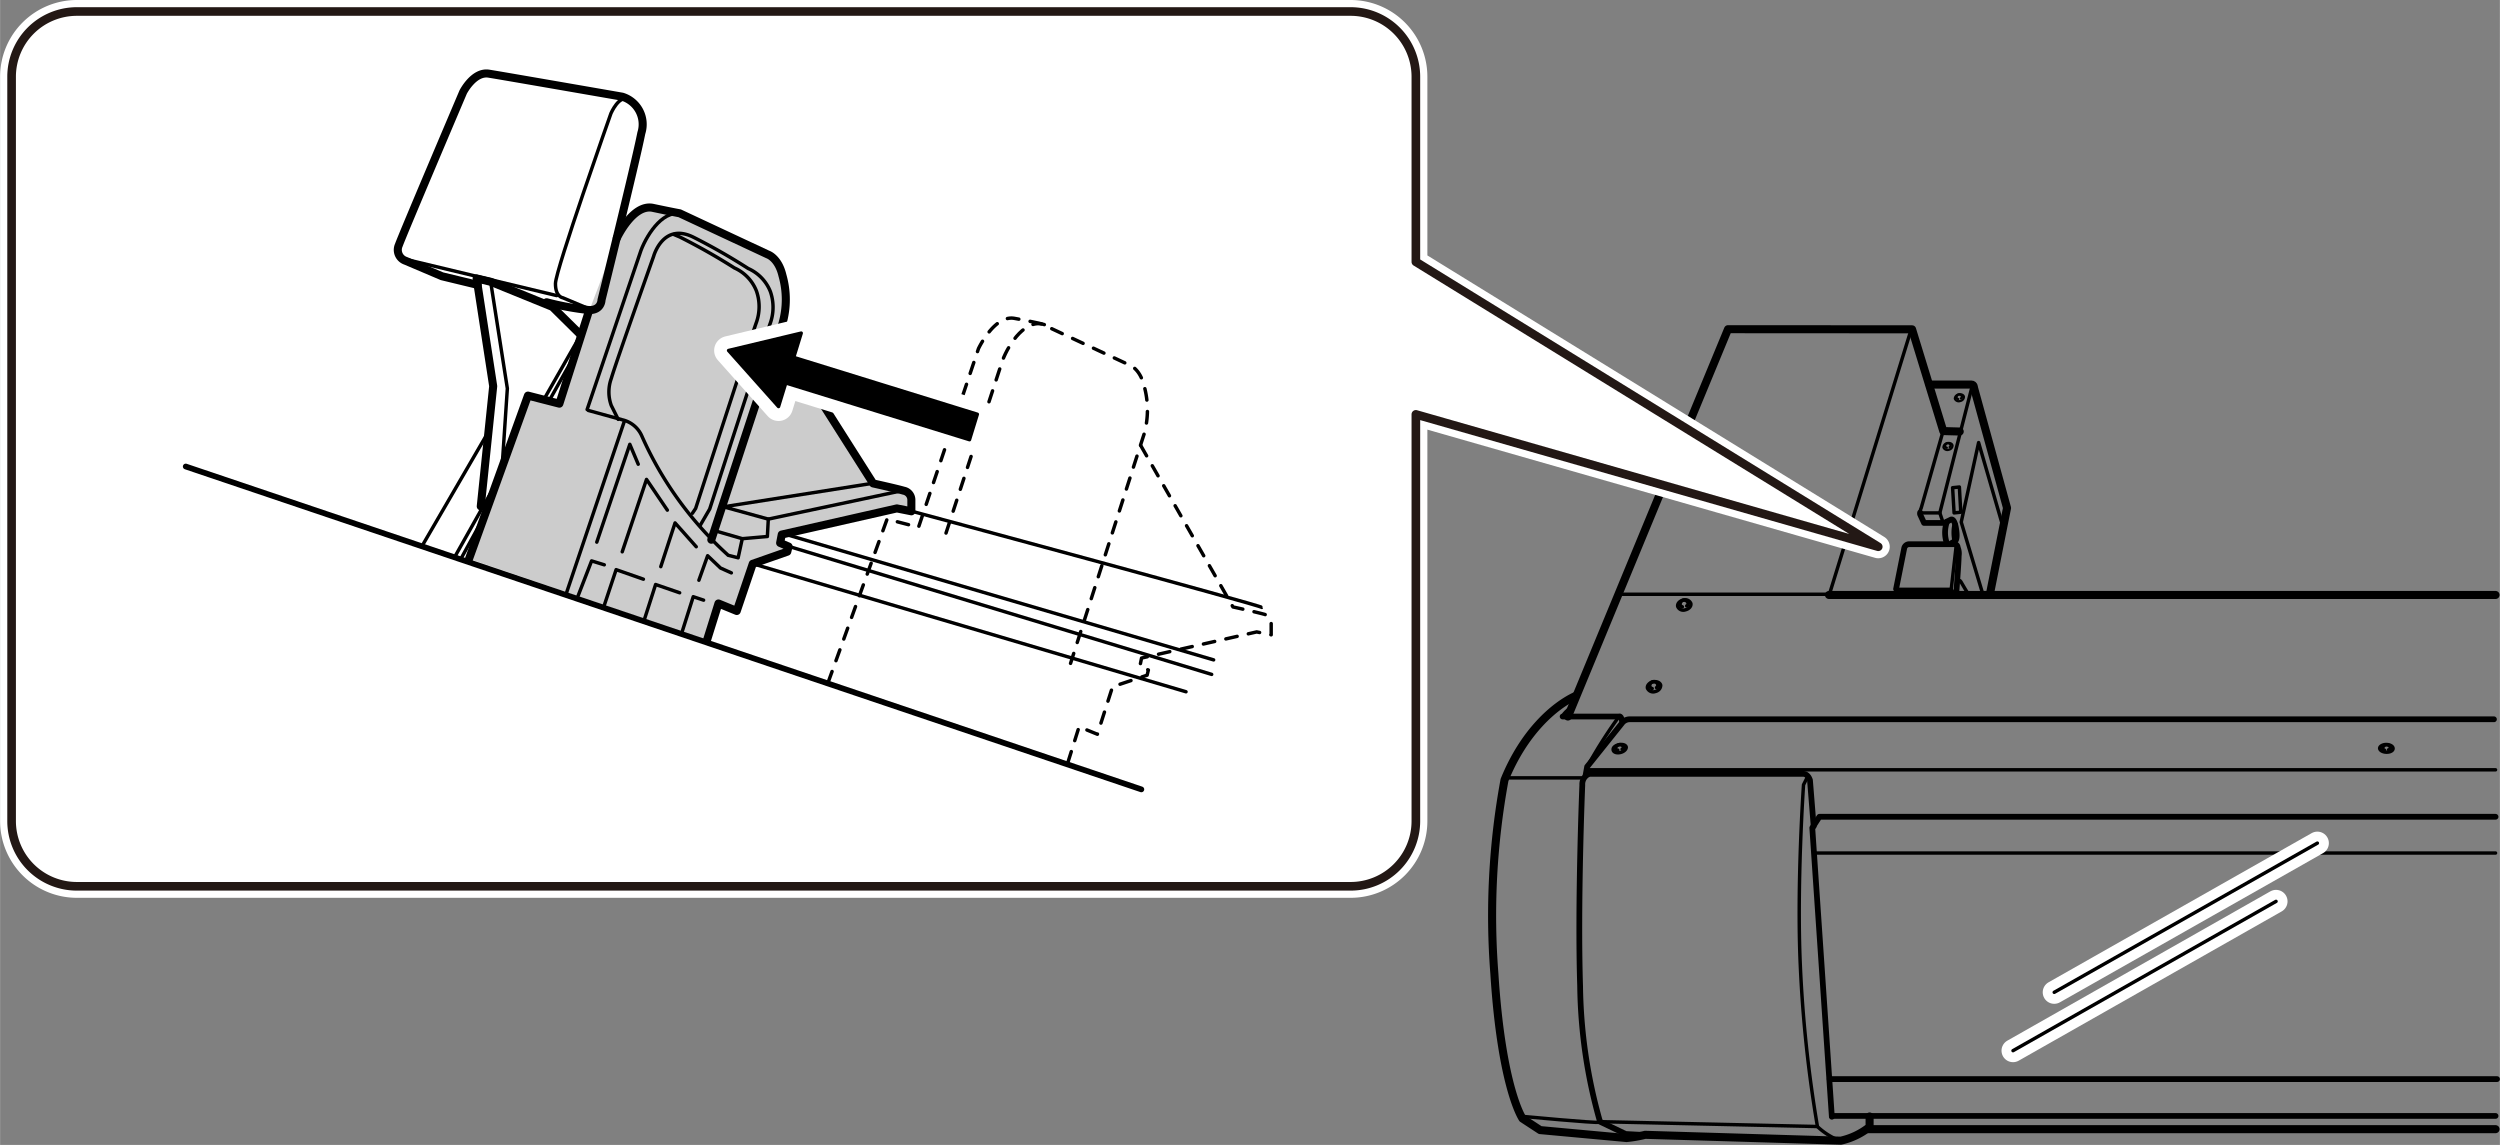 <svg xmlns="http://www.w3.org/2000/svg" width="76.62mm" height="35.09mm" viewBox="0 0 217.18 99.47"><rect x="0" y="0" width="217.18" height="99.47" fill="#808080" stroke="none"/><defs><style>.cls-1,.cls-10,.cls-2,.cls-3,.cls-4,.cls-5,.cls-9{fill:none;}.cls-1,.cls-2,.cls-3,.cls-4,.cls-9{stroke:#000;}.cls-1,.cls-10,.cls-2,.cls-3,.cls-4,.cls-5,.cls-6,.cls-7,.cls-9{stroke-linecap:round;stroke-linejoin:round;}.cls-1{stroke-width:0.5px;}.cls-2,.cls-9{stroke-width:0.3px;}.cls-3{stroke-width:0.7px;}.cls-4{stroke-width:0.2px;}.cls-10,.cls-5,.cls-6{stroke:#fff;}.cls-5,.cls-6{stroke-width:2px;}.cls-6,.cls-7{fill:#fff;}.cls-7{stroke:#231815;stroke-width:0.75px;}.cls-8{fill:#ccc;}.cls-9{stroke-dasharray:1;}.cls-10{stroke-width:2.51px;}</style></defs><g id="レイヤー_1" data-name="レイヤー 1"><path class="cls-1" d="M166.81,44.53a.33.33,0,0,0,0,.16l.34.74,1.76,0,.56-.28s.3-.22.46.77-.08,1.08-.08,1.08l-.31.18"/><path class="cls-2" d="M168.76,37.61l-1.86,6.53a.87.87,0,0,0-.09.39"/><polyline class="cls-3" points="136.21 62.25 150.12 28.6 166.11 28.61 168.82 37.45 170.25 37.49"/><path class="cls-3" d="M136.81,60.49c-1.76.84-4.4,3.06-6.11,7.28a65,65,0,0,0-.88,16.81c.64,10,2.45,12.6,2.45,12.6l1.53,1,7.5.69a10.48,10.48,0,0,0,1.62-.28l17,.51a6.13,6.13,0,0,0,2.5-1.2V97"/><line class="cls-3" x1="162.29" y1="98.1" x2="216.8" y2="98.1"/><line class="cls-1" x1="159.14" y1="96.95" x2="216.8" y2="96.95"/><polyline class="cls-1" points="216.8 70.96 158.06 70.96 157.44 71.92 159.14 97.02"/><line class="cls-1" x1="158.95" y1="93.75" x2="216.93" y2="93.75"/><path class="cls-1" d="M157.56,71.79l-.32-4s-.14-.56-.61-.56H138.15s-.27,0-.51.33a1,1,0,0,0-.18.64s-.42,10.19-.19,17.46A44.84,44.84,0,0,0,139,97.45l2.23,1.07,1.66.09"/><path class="cls-2" d="M157.05,67.44l-.37.74s-.6,8.62-.28,15.7a113.55,113.55,0,0,0,1.49,14,6.2,6.2,0,0,0,2,1.25"/><line class="cls-2" x1="139.03" y1="97.45" x2="157.89" y2="97.87"/><path class="cls-2" d="M138.89,97.5c-.23.09-6.62-.51-6.62-.51"/><path class="cls-1" d="M135.75,62.25h4.9s.19-.13.28.47"/><path class="cls-1" d="M137.74,67.39l.14-.78,3-3.75a.85.85,0,0,1,.69-.37h75.09"/><line class="cls-2" x1="137.88" y1="66.88" x2="216.8" y2="66.88"/><path class="cls-2" d="M138.15,66.14a41,41,0,0,1,2.5-3.89"/><path class="cls-2" d="M135.93,62.3c-.23,0-.32-.18.65-.93"/><line class="cls-2" x1="130.79" y1="67.58" x2="137.41" y2="67.58"/><path class="cls-2" d="M144.27,59.53c0,.24-.16.48-.48.55a.54.54,0,0,1-.67-.29c-.05-.24.17-.48.48-.55S144.22,59.3,144.27,59.53Z"/><path class="cls-2" d="M143.53,59.82a.27.27,0,0,1-.2-.17.35.35,0,0,1,.69-.16.26.26,0,0,1-.11.25"/><path class="cls-2" d="M141.28,64.91c0,.18-.18.38-.49.46s-.61,0-.65-.21.18-.39.5-.46S141.24,64.72,141.28,64.91Z"/><path class="cls-2" d="M140.54,65.17c-.1,0-.17-.06-.19-.13a.37.37,0,0,1,.29-.34.35.35,0,0,1,.4.19c0,.07,0,.15-.12.2"/><path class="cls-2" d="M206.73,65c0,.18.25.34.58.35s.59-.13.59-.32-.25-.34-.57-.35S206.74,64.83,206.73,65Z"/><path class="cls-2" d="M207.51,65.14c.1,0,.16-.1.16-.17a.34.34,0,0,0-.34-.27A.33.33,0,0,0,207,65c0,.07.06.14.16.18"/><path class="cls-2" d="M146.89,52.43c.05.23-.16.48-.48.55a.52.52,0,0,1-.66-.29c-.05-.24.16-.48.48-.55A.52.52,0,0,1,146.89,52.43Z"/><path class="cls-2" d="M146.15,52.72a.25.25,0,0,1-.19-.18.39.39,0,0,1,.27-.41.39.39,0,0,1,.42.26.25.25,0,0,1-.12.25"/><path class="cls-4" d="M170.61,34.47c0,.16-.11.33-.33.37a.36.36,0,0,1-.45-.2c0-.16.11-.32.33-.37S170.58,34.31,170.61,34.47Z"/><path class="cls-4" d="M170.11,34.67a.21.21,0,0,1-.14-.12.26.26,0,0,1,.19-.28.25.25,0,0,1,.28.17.16.16,0,0,1-.08.17"/><path class="cls-4" d="M169.62,38.7c0,.16-.11.33-.32.37a.36.36,0,0,1-.46-.2c0-.16.11-.32.33-.37S169.59,38.54,169.62,38.7Z"/><path class="cls-4" d="M169.12,38.9a.19.19,0,0,1-.14-.12.26.26,0,0,1,.19-.28.25.25,0,0,1,.28.17.15.15,0,0,1-.07.17"/><line class="cls-2" x1="140.61" y1="51.63" x2="159.1" y2="51.63"/><line class="cls-2" x1="166.02" y1="28.66" x2="158.92" y2="51.66"/><line class="cls-3" x1="158.89" y1="51.69" x2="216.8" y2="51.69"/><path class="cls-1" d="M165.22,51.66l-.5-.49.71-3.55a.44.44,0,0,1,.44-.34h3.89a.28.28,0,0,1,.31.28,1.35,1.35,0,0,1,.09.74c0,.55-.22,3.36-.22,3.36"/><polyline class="cls-2" points="164.85 51.2 169.51 51.2 169.82 51.66"/><line class="cls-2" x1="169.51" y1="51.2" x2="169.94" y2="47.43"/><polyline class="cls-2" points="166.98 51.69 167.04 51.42 167.38 51.42 167.53 51.66"/><polyline class="cls-2" points="166.85 44.56 168.52 44.56 168.82 45.45"/><path class="cls-2" d="M168.52,44.56s2.84-11.18,2.84-11.09"/><path class="cls-3" d="M167.63,33.41h3.64c.22,0,.22.28.22.28l2.87,10.44-1.48,7.44"/><polygon class="cls-2" points="170.34 44.5 170.22 42.31 169.63 42.37 169.76 44.56 170.34 44.5"/><path class="cls-2" d="M170,50.74s.19-.5.34-.22.68,1.14.68,1.14"/><path class="cls-1" d="M169.85,45.61a3.34,3.34,0,0,0,0,1.33"/><path class="cls-1" d="M169.14,45.33a2.82,2.82,0,0,0,0,1.89"/><polyline class="cls-2" points="172.29 51.73 170.38 45.36 171.89 38.45 174.02 45.8"/><line class="cls-2" x1="216.8" y1="74.11" x2="157.59" y2="74.11"/><line class="cls-5" x1="201.32" y1="73.25" x2="178.46" y2="86.21"/><line class="cls-5" x1="197.73" y1="78.31" x2="174.88" y2="91.28"/><line class="cls-2" x1="201.32" y1="73.25" x2="178.46" y2="86.21"/><line class="cls-2" x1="197.73" y1="78.31" x2="174.88" y2="91.28"/></g><g id="レイヤー_2" data-name="レイヤー 2"><path class="cls-6" d="M48.17,77h69.16A5.67,5.67,0,0,0,123,71.33V36l40.17,11.5L123,22.75V6.67A5.67,5.67,0,0,0,117.33,1H6.67A5.67,5.67,0,0,0,1,6.67V71.33A5.67,5.67,0,0,0,6.67,77h41.5Z"/><path class="cls-7" d="M48.17,77h69.16A5.67,5.67,0,0,0,123,71.33V36l40.17,11.5L123,22.75V6.67A5.67,5.67,0,0,0,117.33,1H6.67A5.67,5.67,0,0,0,1,6.67V71.33A5.67,5.67,0,0,0,6.67,77h41.5Z"/><path class="cls-8" d="M61.54,46.92l4.67-18.71,1.47.92L75.85,42s2,.44,2.65.63a.82.82,0,0,1,.67.79l0,1-1.26-.25-10,2.27-.14.73.73.31-.11.45-3,1.05L64,53.08l-1.59-.65-1,3.2L40.74,48.55l5.12-14.18,2.73.7L51.18,27l2.4-6.26s1.39-3,3.14-2.63,2.32.47,2.32.47l7.66,3.58s.91.29,1.27,1.82a7.62,7.62,0,0,1,0,4.18C67.6,29.3,61.79,47,61.79,47"/><polyline class="cls-3" points="41.76 43.99 42.84 33.55 41.4 24.19 42.62 24.48 47.98 26.66 50.42 29.07"/><path class="cls-3" d="M41.49,24.75,38.39,24l-3.15-1.34a1,1,0,0,1-.6-1.36C35,20.3,40.23,8,40.23,8s.92-1.81,2.23-1.6,11.59,2,11.59,2a2.51,2.51,0,0,1,1.66,3.16c-.51,2.6-3.46,14.5-3.46,14.5s0,.89-1.07.88a25.41,25.41,0,0,1-3.7-.68"/><polyline class="cls-3" points="40.74 48.55 45.86 34.37 48.59 35.07 51.18 26.95"/><path class="cls-3" d="M53.58,20.69s1.39-3,3.14-2.63,2.32.47,2.32.47l7.66,3.58s.91.29,1.27,1.82a7.62,7.62,0,0,1,0,4.18c-.42,1.19-6.18,18.78-6.18,18.78"/><path class="cls-3" d="M67.68,29.13,75.85,42s2,.44,2.65.63a.82.82,0,0,1,.67.79l0,1-1.26-.25-10,2.27-.14.73.73.31-.11.45-3,1.05L64,53.08l-1.59-.65-1,3.2"/><polyline class="cls-2" points="59.2 55.06 60.22 51.84 61.12 52.14"/><polyline class="cls-2" points="55.94 53.93 56.95 50.78 59.04 51.5"/><polyline class="cls-2" points="52.42 52.8 53.52 49.49 55.89 50.32"/><polyline class="cls-2" points="50.14 51.96 51.39 48.73 52.49 49.07"/><polyline class="cls-2" points="51.84 47.1 54.71 38.6 55.44 40.33"/><polyline class="cls-2" points="54.05 47.94 56.16 41.65 57.97 44.32"/><polyline class="cls-2" points="57.4 49.23 58.64 45.43 60.48 47.5"/><polyline class="cls-2" points="60.71 50.41 61.47 48.28 62.59 49.35 63.53 49.77"/><path class="cls-2" d="M51.11,35.66l2.94.81a2.44,2.44,0,0,1,1.69,1.38,30.75,30.75,0,0,0,7.44,10.32l.07.07.87.22.36-1.66,2.18-.19.08-1.51L78.5,42.6"/><polyline class="cls-2" points="66.74 45.1 62.85 44.03 75.85 41.98"/><line class="cls-2" x1="64.48" y1="46.8" x2="62.17" y2="46.13"/><path class="cls-2" d="M51,35.58l4.68-13.83c.56-1.47,2.07-3.78,3.76-3.07"/><path class="cls-2" d="M53.7,36.43l-.6-1.2a3.44,3.44,0,0,1,0-2.35c.42-1.44,3.68-10.62,3.68-10.62s.82-3,3.5-1.63A53,53,0,0,1,65,23.33a3.66,3.66,0,0,1,1.92,2,4.13,4.13,0,0,1,0,2.73c-.28.73-5.27,16.16-5.27,16.16l-.83,1.43"/><path class="cls-9" d="M71.94,59.28,77.06,45.1l2.73.71L85,30.29s1.38-2.95,3.13-2.63,2.32.47,2.32.47l7.66,3.58s.91.28,1.28,1.81a7.76,7.76,0,0,1,0,4.19C99,38.89,93,57.63,93,57.63"/><path class="cls-9" d="M99.11,38.73l8,14s2,.44,2.65.62a.84.84,0,0,1,.67.8l0,1-1.26-.25-10,2.27-.15.73.74.31-.11.45-3,1-1.32,4.13-1.59-.65-1,3.19"/><path class="cls-9" d="M82.18,46.31l4.91-15c.56-1.47,2.07-3.77,3.76-3.06"/><path class="cls-2" d="M58.53,20.37l.5.21a54.16,54.16,0,0,1,4.77,2.7,3.65,3.65,0,0,1,1.91,2,4.11,4.11,0,0,1,0,2.72c-.28.74-5.28,16.17-5.28,16.17l-.28.42"/><line class="cls-2" x1="47.28" y1="34.64" x2="50.57" y2="28.87"/><line class="cls-2" x1="39.54" y1="48.31" x2="43.14" y2="41.91"/><line class="cls-2" x1="36.71" y1="47.35" x2="42.41" y2="37.54"/><line class="cls-2" x1="47.69" y1="34.84" x2="49.99" y2="30.74"/><line class="cls-2" x1="40.09" y1="48.45" x2="41.89" y2="45.17"/><polyline class="cls-2" points="42.62 24.48 44.07 33.75 43.6 40.78"/><line class="cls-1" x1="16.13" y1="40.53" x2="99.15" y2="68.58"/><line class="cls-2" x1="54.24" y1="36.58" x2="49.21" y2="51.5"/><path class="cls-2" d="M79.15,44.4s30.58,8.24,30.46,8.37"/><line class="cls-2" x1="68.1" y1="46.38" x2="105.43" y2="57.33"/><line class="cls-2" x1="68.49" y1="47.46" x2="105.26" y2="58.59"/><line class="cls-2" x1="65.33" y1="48.96" x2="103.03" y2="60.1"/><line class="cls-2" x1="35.03" y1="22.48" x2="48.36" y2="25.68"/><path class="cls-2" d="M51.43,26.94l-2.54-1.07s-.65-.07-.64-1.24S53.07,9.85,53.07,9.85s.73-1.68,1.51-1.17"/><polygon points="68.26 33.27 84.22 38.2 84.9 35.99 68.95 31.05 69.6 28.94 63.29 30.45 67.63 35.32 68.26 33.27"/><polygon class="cls-10" points="68.26 33.27 84.22 38.2 84.9 35.99 68.95 31.05 69.6 28.94 63.29 30.45 67.63 35.32 68.26 33.27"/><polygon points="68.26 33.27 84.22 38.2 84.9 35.99 68.95 31.05 69.6 28.94 63.29 30.45 67.63 35.32 68.26 33.27"/><polygon class="cls-2" points="68.26 33.27 84.22 38.2 84.9 35.99 68.95 31.05 69.6 28.94 63.29 30.45 67.63 35.32 68.26 33.27"/></g></svg>